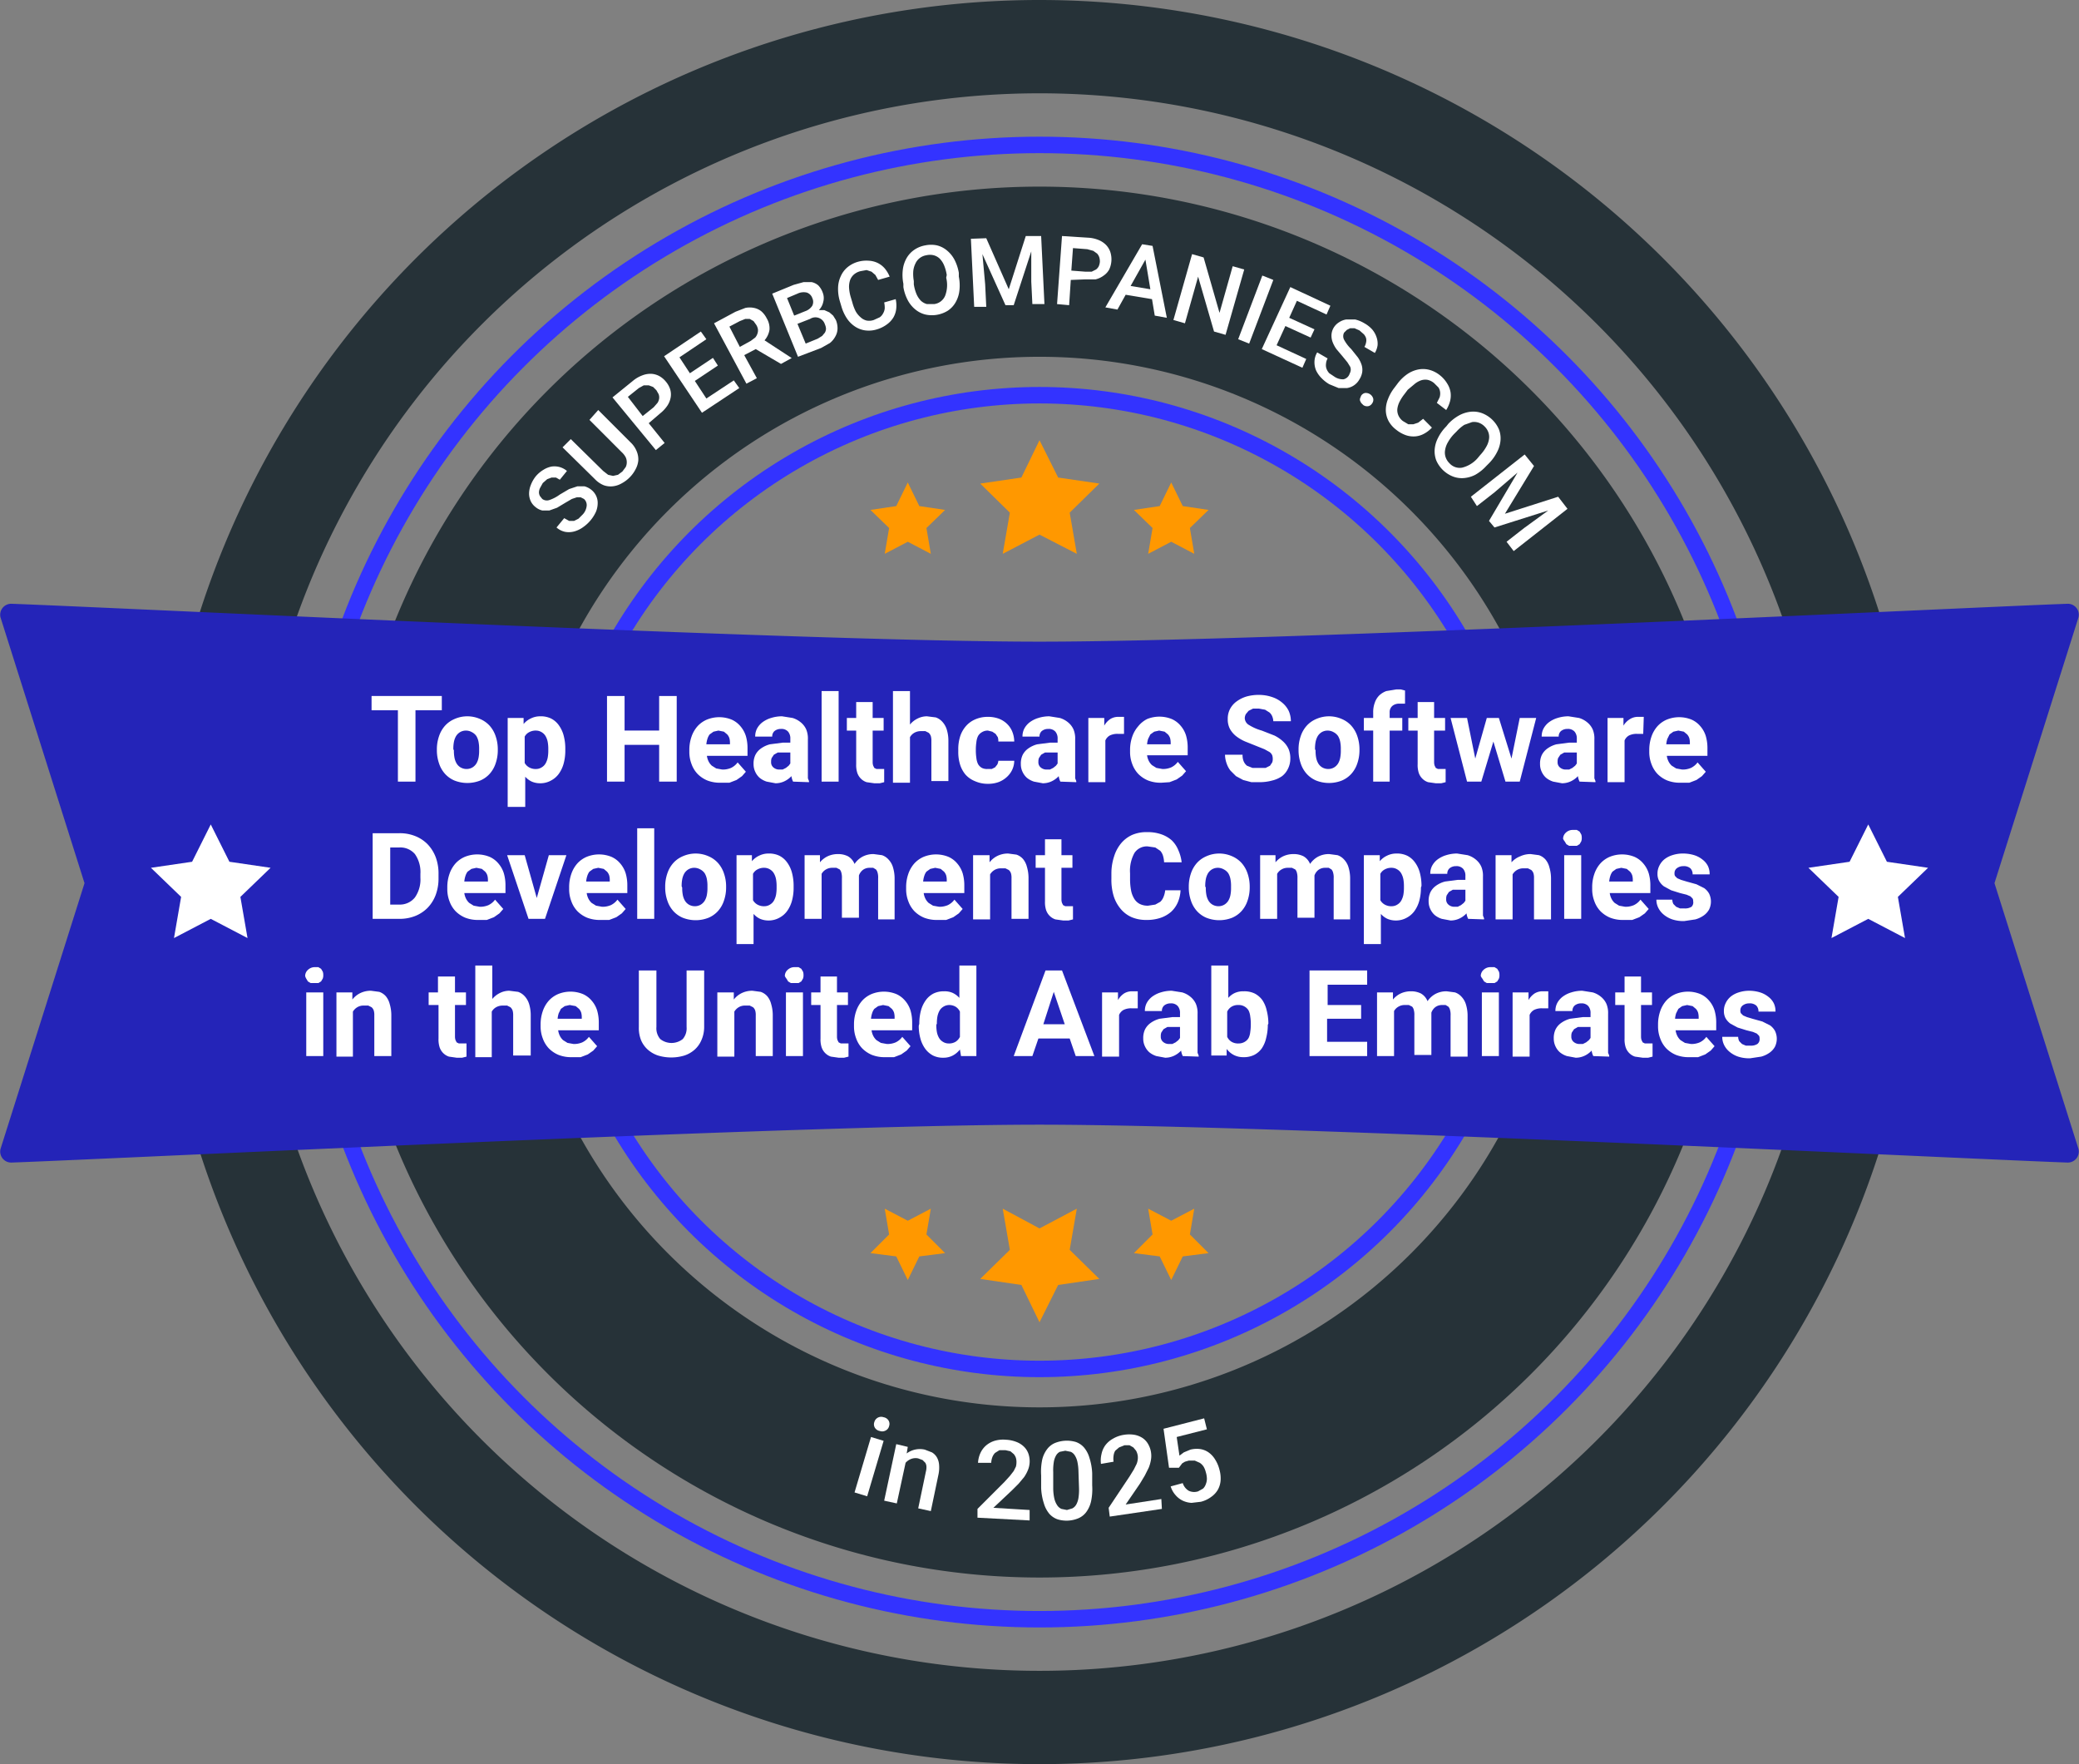 <svg xmlns="http://www.w3.org/2000/svg" viewBox="0 0 378.8 321.4"><rect x="0" y="0" width="378.8" height="321.4" fill="#808080" stroke="none"/><defs><style>.cls-1{fill:#263238;}.cls-2{fill:none;stroke:#33f;stroke-miterlimit:10;stroke-width:3px;}.cls-3{fill:#2424b8;}.cls-4{fill:#fff;}.cls-5{fill:#ff9800;}</style></defs><title>top-healthcare-software-development-companies-in-uae-2025</title><g id="Layer_2" data-name="Layer 2"><g id="Layer_2-2" data-name="Layer 2"><path class="cls-1" d="M189.4,0A160.7,160.7,0,1,0,350.1,160.7,160.7,160.7,0,0,0,189.4,0Zm0,304.4A143.7,143.7,0,1,1,333.1,160.7,143.7,143.7,0,0,1,189.4,304.4Z"/><circle class="cls-2" cx="189.4" cy="160.7" r="134.3"/><path class="cls-1" d="M189.4,34A126.7,126.7,0,1,0,316.1,160.7,126.7,126.7,0,0,0,189.4,34Zm0,222.4a95.7,95.7,0,1,1,95.7-95.7A95.7,95.7,0,0,1,189.4,256.4Z"/><circle class="cls-2" cx="189.4" cy="160.7" r="88.7"/><path class="cls-3" d="M378.7,112.5a2,2,0,0,0-2-2.5c-19.7.7-143.7,6.9-187.3,6.9S21.8,110.7,2.1,110a2,2,0,0,0-2,2.5l15.3,48.4L.1,209.3a2,2,0,0,0,2,2.5c19.7-.7,143.7-6.9,187.3-6.9s167.6,6.2,187.3,6.9a2,2,0,0,0,2-2.5l-15.3-48.4Z"/><polygon class="cls-4" points="38.4 150.2 41.8 157 49.3 158.1 43.8 163.4 45.1 170.9 38.4 167.4 31.7 170.9 33 163.4 27.5 158.1 35 157 38.4 150.2"/><polygon class="cls-4" points="340.4 150.2 343.8 157 351.3 158.1 345.8 163.4 347.1 170.9 340.4 167.4 333.7 170.9 335 163.4 329.5 158.1 337 157 340.4 150.2"/><polygon class="cls-5" points="189.4 80.2 192.8 87 200.3 88.1 194.9 93.4 196.2 100.9 189.4 97.4 182.7 100.9 184 93.4 178.6 88.1 186.1 87 189.4 80.2"/><polygon class="cls-5" points="165.4 87.9 167.5 92.2 172.2 92.9 168.8 96.2 169.6 100.9 165.4 98.7 161.2 100.9 162 96.2 158.6 92.9 163.3 92.2 165.4 87.9"/><polygon class="cls-5" points="213.4 87.9 215.5 92.2 220.2 92.9 216.8 96.2 217.6 100.9 213.4 98.7 209.2 100.9 210 96.2 206.6 92.9 211.3 92.2 213.4 87.9"/><polygon class="cls-5" points="189.4 240.9 192.8 234.1 200.3 233 194.9 227.7 196.2 220.2 189.4 223.8 182.7 220.2 184 227.7 178.6 233 186.1 234.1 189.4 240.9"/><polygon class="cls-5" points="165.4 233.2 167.5 228.9 172.2 228.3 168.8 224.9 169.6 220.2 165.4 222.4 161.2 220.2 162 224.9 158.6 228.3 163.3 228.9 165.4 233.2"/><polygon class="cls-5" points="213.4 233.2 215.5 228.9 220.2 228.3 216.8 224.9 217.6 220.2 213.4 222.4 209.2 220.2 210 224.9 206.6 228.3 211.3 228.9 213.4 233.2"/></g><g id="Layer_3" data-name="Layer 3"><path class="cls-4" d="M106.4,90.9l-.6-.3h-.7l-.9.3-1.2.7-1.5.9-1.4.5H98.8a2.9,2.9,0,0,1-1.2-.6,3,3,0,0,1-.9-1.1,3.3,3.3,0,0,1-.3-1.4,4.3,4.3,0,0,1,.3-1.5,5.9,5.9,0,0,1,.9-1.6A5.5,5.5,0,0,1,99,85.6a4.3,4.3,0,0,1,1.5-.6,3.6,3.6,0,0,1,1.5.1,3.6,3.6,0,0,1,1.3.7L102,87.4l-.7-.4h-.8l-.8.3-.8.7-.5.9a2,2,0,0,0-.2.8,1.4,1.4,0,0,0,.2.7l.4.5a1.4,1.4,0,0,0,1.3.2,7,7,0,0,0,1.9-1l1.7-1,1.5-.5h1.3a3.4,3.4,0,0,1,1.2.6,3.1,3.1,0,0,1,.9,1.1,3,3,0,0,1,.3,1.4,4.2,4.2,0,0,1-.3,1.5,6.9,6.9,0,0,1-2.3,2.8,5,5,0,0,1-1.6.8,3.8,3.8,0,0,1-1.7.1,3.4,3.4,0,0,1-1.6-.8l1.4-1.7.9.5h.9l.8-.4.8-.8a2.7,2.7,0,0,0,.7-1.6A1.5,1.5,0,0,0,106.4,90.9Z"/><path class="cls-4" d="M109,74.7l5.9,5.9a4.5,4.5,0,0,1,1.1,1.6,3.8,3.8,0,0,1,.3,1.7,4.2,4.2,0,0,1-.5,1.6,5.9,5.9,0,0,1-1.1,1.5,6.1,6.1,0,0,1-1.5,1.1,4.1,4.1,0,0,1-1.6.5,3.7,3.7,0,0,1-1.6-.2,4.6,4.6,0,0,1-1.6-1.1l-5.9-5.8,1.5-1.5,5.9,5.8.9.7.9.2.9-.2.8-.6.6-.8a1.9,1.9,0,0,0,.2-.9,2.1,2.1,0,0,0-.2-.9,3.4,3.4,0,0,0-.7-.9l-5.9-5.9Z"/><path class="cls-4" d="M118.2,77.1l2.9,3.6L119.5,82l-7.9-9.6,3.7-3a5.8,5.8,0,0,1,1.7-1,4.1,4.1,0,0,1,1.6-.3,3.5,3.5,0,0,1,1.5.4,4.1,4.1,0,0,1,1.2,1,4.1,4.1,0,0,1,.8,1.4,3.2,3.2,0,0,1,.1,1.5,4,4,0,0,1-.6,1.5,6.4,6.4,0,0,1-1.3,1.4Zm-1.1-1.3,2-1.6.7-.8a2,2,0,0,0,.3-.8,1.7,1.7,0,0,0-.1-.8l-.4-.7-.6-.6-.8-.3h-.9l-.9.5-2,1.6Z"/><path class="cls-4" d="M130.8,66.6l-4.2,2.8,2.1,3.2,5-3.3,1,1.4-6.8,4.5L121,64.9l6.7-4.5,1,1.4-4.9,3.3,1.9,2.9,4.2-2.8Z"/><path class="cls-4" d="M137.7,63.6l-2.1,1.1,2.3,4.2-1.9,1-5.9-11,3.9-2.1,1.8-.7a3.9,3.9,0,0,1,1.6,0,3.1,3.1,0,0,1,1.3.6,4.1,4.1,0,0,1,1,1.3,3.5,3.5,0,0,1,.5,2.1,3.8,3.8,0,0,1-.9,1.9l4.9,3.2h.1l-2,1.1Zm-2.9-.4,2-1.1.8-.6a2,2,0,0,0,.4-.7,1.8,1.8,0,0,0,.1-.8,2.3,2.3,0,0,0-.3-.8l-.5-.7-.7-.4h-.8l-1,.4-1.9,1Z"/><path class="cls-4" d="M145.4,65l-4.7-11.5,3.9-1.6,1.8-.5h1.5a2.7,2.7,0,0,1,1.2.6,3.6,3.6,0,0,1,.8,1.3A2.7,2.7,0,0,1,150,55a3,3,0,0,1-.8,1.5h1l.9.4.7.6.5.8a3.9,3.9,0,0,1,.3,1.6,3,3,0,0,1-.4,1.4,3.8,3.8,0,0,1-1,1.2l-1.6.9Zm-.7-7.5,2-.8a2.5,2.5,0,0,0,1.3-1,1.6,1.6,0,0,0,0-1.4,1.6,1.6,0,0,0-1-1,2.6,2.6,0,0,0-1.7.2l-1.9.8Zm.6,1.5,1.5,3.6,2.2-.9.8-.5.5-.6a1.6,1.6,0,0,0,.2-.7,2.2,2.2,0,0,0-.2-.8,1.8,1.8,0,0,0-2.7-1Z"/><path class="cls-4" d="M163.2,54.5a5.4,5.4,0,0,1,.1,1.7,4,4,0,0,1-.5,1.6,4.3,4.3,0,0,1-1.2,1.3,5.9,5.9,0,0,1-1.8.9,5,5,0,0,1-2.1.2,4.4,4.4,0,0,1-1.9-.7,5.3,5.3,0,0,1-1.5-1.5,7.9,7.9,0,0,1-1-2.2l-.3-1a7.8,7.8,0,0,1-.3-2.4,5.3,5.3,0,0,1,.5-2.1,4.5,4.5,0,0,1,1.2-1.6,5.2,5.2,0,0,1,1.9-1,5.6,5.6,0,0,1,2-.2,4.2,4.2,0,0,1,1.6.4,4.1,4.1,0,0,1,1.3,1,5.8,5.8,0,0,1,.9,1.5L160,51l-.5-.9-.7-.6-.9-.3-1.1.2a2.8,2.8,0,0,0-1.2.6,2.5,2.5,0,0,0-.7,1,3.8,3.8,0,0,0-.2,1.4,7.5,7.5,0,0,0,.3,1.7l.3,1a8.2,8.2,0,0,0,.6,1.6,4,4,0,0,0,.9,1.1,2.4,2.4,0,0,0,1.1.6,2.6,2.6,0,0,0,1.3-.1l1.1-.5a2,2,0,0,0,.6-.7,2.2,2.2,0,0,0,.3-.9,4.6,4.6,0,0,0-.1-1.1Z"/><path class="cls-4" d="M174.7,50.4a8.1,8.1,0,0,1,.1,2.6,5.5,5.5,0,0,1-.7,2.1,4.5,4.5,0,0,1-1.4,1.5,5.5,5.5,0,0,1-4.1.7,4.6,4.6,0,0,1-1.8-.9,5.5,5.5,0,0,1-1.4-1.7,7.9,7.9,0,0,1-.8-2.4v-.6a8,8,0,0,1-.1-2.6,5.6,5.6,0,0,1,.7-2.1,4.6,4.6,0,0,1,1.4-1.5,5.1,5.1,0,0,1,2-.8,5.2,5.2,0,0,1,2.1,0,4.5,4.5,0,0,1,1.8.9,5.5,5.5,0,0,1,1.4,1.7,8.1,8.1,0,0,1,.8,2.4Zm-2.2-.3a7.6,7.6,0,0,0-.5-1.8,3.9,3.9,0,0,0-.8-1.2,2.5,2.5,0,0,0-1.1-.6,2.8,2.8,0,0,0-1.3,0,2.7,2.7,0,0,0-1.2.5,2.6,2.6,0,0,0-.8,1,4,4,0,0,0-.4,1.4,7.3,7.3,0,0,0,.1,1.8v.6a7.4,7.4,0,0,0,.5,1.8,4,4,0,0,0,.8,1.2,2.6,2.6,0,0,0,1.1.6h1.3a2.5,2.5,0,0,0,2-1.5,5.5,5.5,0,0,0,.2-3.3Z"/><path class="cls-4" d="M179.7,43.4l4.1,9.3,3.1-9.7h2.8l.6,12.4h-2.2l-.2-4.1V45.8l-3.2,9.8h-1.5L179,46.3l.5,5.5.2,4.1h-2.2l-.6-12.4Z"/><path class="cls-4" d="M195.1,51l-.3,4.6-2.2-.2.9-12.4,4.7.3a5.8,5.8,0,0,1,1.9.4,4.1,4.1,0,0,1,1.4.9,3.5,3.5,0,0,1,.8,1.3,4.4,4.4,0,0,1-.2,3.2,3.2,3.2,0,0,1-1,1.1,4,4,0,0,1-1.5.7h-1.9Zm.1-1.7,2.6.2h1.1l.8-.4a1.7,1.7,0,0,0,.5-.6,2.6,2.6,0,0,0,.2-.8,2.6,2.6,0,0,0-.1-.8,1.9,1.9,0,0,0-.4-.7l-.7-.5-1.1-.3-2.6-.2Z"/><path class="cls-4" d="M209.9,54.5l-4.8-.8-1.5,2.7-2.2-.4,6.7-11.5,1.9.3,2.6,13.1-2.2-.4ZM206,52.1l3.6.6-.9-5.4Z"/><path class="cls-4" d="M223.3,61l-2.1-.6-2.9-10-2.4,8.5-2.1-.6,3.4-12,2.1.6,2.9,10.1,2.4-8.5,2.1.6Z"/><path class="cls-4" d="M227.6,62.6l-2-.8L230,50.2l2,.8Z"/><path class="cls-4" d="M238.8,61.5l-4.6-2.1-1.6,3.5,5.4,2.5-.7,1.6-7.4-3.4,5.2-11.3,7.3,3.4-.7,1.6-5.4-2.5-1.4,3.1,4.6,2.1Z"/><path class="cls-4" d="M245.9,68.1a1.9,1.9,0,0,0,.2-.6,1.3,1.3,0,0,0-.1-.7l-.5-.8-.9-1.1-1.1-1.3a5.7,5.7,0,0,1-.7-1.3,3.4,3.4,0,0,1-.2-1.3,2.9,2.9,0,0,1,.4-1.3,3,3,0,0,1,1-1,3.3,3.3,0,0,1,1.3-.5h1.6a5.9,5.9,0,0,1,1.7.7A5.5,5.5,0,0,1,250,60a4.2,4.2,0,0,1,.8,1.4,3.6,3.6,0,0,1,.2,1.5,3.6,3.6,0,0,1-.5,1.4l-1.9-1.1a2.4,2.4,0,0,0,.3-.8,1.7,1.7,0,0,0,0-.8,2,2,0,0,0-.4-.7l-.8-.7-.9-.4H246l-.6.3-.5.5a1.4,1.4,0,0,0,0,1.3,7,7,0,0,0,1.3,1.7l1.2,1.5a5.3,5.3,0,0,1,.7,1.4,3.1,3.1,0,0,1,.1,1.3,3.4,3.4,0,0,1-.5,1.3,3.1,3.1,0,0,1-1,1.1,3,3,0,0,1-1.3.5h-1.5l-1.7-.7a6.5,6.5,0,0,1-1.4-1.1,5,5,0,0,1-1-1.4,3.8,3.8,0,0,1-.3-1.6,3.4,3.4,0,0,1,.5-1.7l1.9,1.1a2.3,2.3,0,0,0-.3,1,1.9,1.9,0,0,0,.1.9,2.4,2.4,0,0,0,.5.8l.9.6a2.7,2.7,0,0,0,1.7.5A1.5,1.5,0,0,0,245.9,68.1Z"/><path class="cls-4" d="M248,72.1a1.1,1.1,0,0,1,.7-.5,1.4,1.4,0,0,1,1.5,1,1.1,1.1,0,0,1-.2.9,1.1,1.1,0,0,1-.7.5,1.2,1.2,0,0,1-.9-.2l-.4-.4-.2-.4a1,1,0,0,1,0-.4Z"/><path class="cls-4" d="M260.9,77.9a5.4,5.4,0,0,1-1.4,1.1,4,4,0,0,1-1.6.5,4.3,4.3,0,0,1-1.7-.2,5.9,5.9,0,0,1-1.8-1,5,5,0,0,1-1.4-1.6,4.4,4.4,0,0,1-.5-1.9,5.3,5.3,0,0,1,.4-2.1,7.9,7.9,0,0,1,1.2-2.1l.6-.8a7.7,7.7,0,0,1,1.8-1.7,5.4,5.4,0,0,1,2-.8,4.5,4.5,0,0,1,2,.1,5.2,5.2,0,0,1,1.9,1,5.6,5.6,0,0,1,1.3,1.5,4.2,4.2,0,0,1,.6,1.6,4.1,4.1,0,0,1-.1,1.6,5.8,5.8,0,0,1-.7,1.6l-1.7-1.3.5-1a2.3,2.3,0,0,0,.1-.9,2,2,0,0,0-.3-.9l-.8-.8a2.8,2.8,0,0,0-1.2-.6,2.5,2.5,0,0,0-1.2.1,3.8,3.8,0,0,0-1.2.7L256.5,71l-.6.8a8.1,8.1,0,0,0-.9,1.4,4,4,0,0,0-.4,1.3,2.4,2.4,0,0,0,.2,1.2,2.6,2.6,0,0,0,.8,1l1,.6h.9l.9-.3.9-.7Z"/><path class="cls-4" d="M270.8,84.9a8.1,8.1,0,0,1-2,1.6,5.5,5.5,0,0,1-2.1.6,4.5,4.5,0,0,1-2-.3,5.5,5.5,0,0,1-3-2.9,4.7,4.7,0,0,1-.3-2,5.5,5.5,0,0,1,.6-2.1,7.9,7.9,0,0,1,1.5-2.1l.4-.5a8,8,0,0,1,2.1-1.6,5.6,5.6,0,0,1,2.1-.6,4.6,4.6,0,0,1,2,.3,5.5,5.5,0,0,1,3,2.9,4.5,4.5,0,0,1,.3,2,5.5,5.5,0,0,1-.6,2.1,8.1,8.1,0,0,1-1.5,2.1Zm-1.1-2a7.6,7.6,0,0,0,1.1-1.5,3.9,3.9,0,0,0,.5-1.4,2.5,2.5,0,0,0-.1-1.2,2.8,2.8,0,0,0-.7-1.1,2.8,2.8,0,0,0-1.1-.7,2.6,2.6,0,0,0-1.2-.1l-1.4.5a7.3,7.3,0,0,0-1.4,1.2l-.5.5a7.4,7.4,0,0,0-1.1,1.5,4,4,0,0,0-.5,1.4,2.6,2.6,0,0,0,.1,1.3,2.8,2.8,0,0,0,.7,1.1,2.5,2.5,0,0,0,2.3.8,5.5,5.5,0,0,0,2.8-1.7Z"/><path class="cls-4" d="M279.5,84.9l-5.3,8.7,9.7-3.1,1.7,2.2-9.8,7.7-1.3-1.7,3.2-2.5,4.4-3.2-9.8,3.1-1-1.2,5.2-8.8-4.2,3.6-3.2,2.5L268,90.5l9.8-7.7Z"/><path class="cls-4" d="M158,272.6l-2.3-.7,3-10.1,2.3.7Zm1.3-13.5a1.3,1.3,0,0,1,.6-.8,1.3,1.3,0,0,1,1.1-.1,1.3,1.3,0,0,1,.9.6,1.2,1.2,0,0,1,.1,1,1.2,1.2,0,0,1-.6.8,1.3,1.3,0,0,1-1.1.1,1.3,1.3,0,0,1-.9-.6A1.2,1.2,0,0,1,159.3,259.1Z"/><path class="cls-4" d="M165.4,263.6l-.2,1.2a3.9,3.9,0,0,1,1.5-.7,4,4,0,0,1,1.8,0l1.3.5a2.6,2.6,0,0,1,.9.9,3.2,3.2,0,0,1,.4,1.3,6.1,6.1,0,0,1-.1,1.8l-1.4,6.7-2.3-.5,1.4-6.7a3,3,0,0,0,.1-.9,1.5,1.5,0,0,0-.2-.7l-.5-.5-.8-.3a2.3,2.3,0,0,0-1.3.1,2.6,2.6,0,0,0-1,.7l-1.6,7.4-2.3-.5,2.2-10.3Z"/><path class="cls-4" d="M187.6,277l-9.5-.5v-1.6L183,270l1-1.1.7-.9.4-.8a2.9,2.9,0,0,0,.1-.7,2.7,2.7,0,0,0-.1-.9,2.1,2.1,0,0,0-.4-.7l-.6-.5-.9-.2h-1.1l-.8.5a2.3,2.3,0,0,0-.5.8,3.6,3.6,0,0,0-.2,1h-2.4a4.9,4.9,0,0,1,.4-1.7,4.1,4.1,0,0,1,1-1.4,4.4,4.4,0,0,1,1.6-.9,5.5,5.5,0,0,1,2.1-.2,6,6,0,0,1,1.9.4,4,4,0,0,1,1.4.9,3.3,3.3,0,0,1,.8,1.3,4.3,4.3,0,0,1,.2,1.6,4.2,4.2,0,0,1-.3,1.3,6.7,6.7,0,0,1-.7,1.3l-1,1.2-1.2,1.2-3.4,3.2,6.6.4Z"/><path class="cls-4" d="M199,270.6a10.8,10.8,0,0,1-.2,2.9,5.2,5.2,0,0,1-.9,2,3.5,3.5,0,0,1-1.4,1.1,5.6,5.6,0,0,1-3.8.2,3.6,3.6,0,0,1-1.5-1,5.2,5.2,0,0,1-1-1.9,10.5,10.5,0,0,1-.5-2.8v-2.3a10.7,10.7,0,0,1,.2-2.9,5.1,5.1,0,0,1,.9-1.9,3.5,3.5,0,0,1,1.4-1.1,5.8,5.8,0,0,1,3.8-.2,3.5,3.5,0,0,1,1.5,1,5.1,5.1,0,0,1,1,1.9,10.6,10.6,0,0,1,.5,2.8Zm-2.5-2.5a9.2,9.2,0,0,0-.2-1.8,3.5,3.5,0,0,0-.5-1.2,1.7,1.7,0,0,0-.7-.6l-1-.2-1,.2a1.7,1.7,0,0,0-.7.7,3.5,3.5,0,0,0-.4,1.2,9.2,9.2,0,0,0-.1,1.8v3a9.1,9.1,0,0,0,.2,1.8,3.8,3.8,0,0,0,.5,1.2,1.8,1.8,0,0,0,.8.7l1,.2,1-.3a1.8,1.8,0,0,0,.7-.7,3.7,3.7,0,0,0,.4-1.2,9.7,9.7,0,0,0,.1-1.8Z"/><path class="cls-4" d="M211.7,274.9l-9.5,1.4-.2-1.6,3.8-5.7.8-1.3.5-1a3.4,3.4,0,0,0,.2-.8,2.9,2.9,0,0,0,0-.7,2.8,2.8,0,0,0-.3-.9l-.5-.6-.7-.4h-.9l-1,.4-.7.6a2.3,2.3,0,0,0-.3.9,3.5,3.5,0,0,0,0,1.1l-2.3.4a4.9,4.9,0,0,1,.1-1.8,4.1,4.1,0,0,1,.7-1.6,4.4,4.4,0,0,1,1.4-1.2,5.5,5.5,0,0,1,2-.7,5.9,5.9,0,0,1,1.9,0,4,4,0,0,1,1.5.6,3.3,3.3,0,0,1,1,1.1,4.3,4.3,0,0,1,.5,2.9,6.8,6.8,0,0,1-.4,1.4l-.7,1.4-.9,1.5-2.6,3.8,6.5-1Z"/><path class="cls-4" d="M213,267.4l-1-7.1,7.4-1.9.5,2-5.5,1.4.5,3.4.8-.6,1.2-.5a4.7,4.7,0,0,1,1.8-.1,3.6,3.6,0,0,1,1.5.6,4.3,4.3,0,0,1,1.2,1.3,6.3,6.3,0,0,1,.8,1.9,5.8,5.8,0,0,1,.2,1.9,4.1,4.1,0,0,1-.5,1.7,4.1,4.1,0,0,1-1.2,1.3,5.3,5.3,0,0,1-1.9.9l-1.7.2a4.4,4.4,0,0,1-1.6-.4,4,4,0,0,1-1.3-1,4.2,4.2,0,0,1-.9-1.6l2.2-.6a2.5,2.5,0,0,0,1.1,1.4,2.3,2.3,0,0,0,1.7.1l.9-.5a2,2,0,0,0,.5-.8,2.7,2.7,0,0,0,.2-1,4.4,4.4,0,0,0-.2-1.2,3.8,3.8,0,0,0-.4-1,2.5,2.5,0,0,0-.7-.7l-.9-.4h-1.1l-.7.2-.5.3-.3.4-.3.4Z"/></g><g id="Layer_4" data-name="Layer 4"><path class="cls-4" d="M80.5,129.4H75.7v13H72.5v-13H67.7v-2.6H80.5Z"/><path class="cls-4" d="M79.6,136.5a7.3,7.3,0,0,1,.4-2.4,5.4,5.4,0,0,1,1.1-1.9,4.9,4.9,0,0,1,1.7-1.2,5.7,5.7,0,0,1,2.3-.5,5.8,5.8,0,0,1,2.4.5,5,5,0,0,1,1.7,1.2,5.4,5.4,0,0,1,1.1,1.9,7.3,7.3,0,0,1,.4,2.4v.2a7.3,7.3,0,0,1-.4,2.4,5.3,5.3,0,0,1-1.1,1.9,4.9,4.9,0,0,1-1.7,1.2,6.4,6.4,0,0,1-4.7,0,4.9,4.9,0,0,1-1.7-1.2,5.3,5.3,0,0,1-1.1-1.9,7.3,7.3,0,0,1-.4-2.4Zm3.1.2a6.6,6.6,0,0,0,.1,1.3,3.3,3.3,0,0,0,.4,1.1,2.1,2.1,0,0,0,.7.7,2.2,2.2,0,0,0,1.1.3,2.1,2.1,0,0,0,1.1-.3,2.2,2.2,0,0,0,.7-.7,3.2,3.2,0,0,0,.4-1.1,6.6,6.6,0,0,0,.1-1.3v-.2a6.4,6.4,0,0,0-.1-1.3,3.3,3.3,0,0,0-.4-1.1,2.2,2.2,0,0,0-.8-.7,2.2,2.2,0,0,0-1.1-.3,2.1,2.1,0,0,0-1.1.3,2.2,2.2,0,0,0-.7.7,3.4,3.4,0,0,0-.4,1.1,6.4,6.4,0,0,0-.1,1.3Z"/><path class="cls-4" d="M103,136.7a8.9,8.9,0,0,1-.3,2.4,5.8,5.8,0,0,1-.9,1.9,4.1,4.1,0,0,1-1.4,1.2,4,4,0,0,1-1.9.5,3.9,3.9,0,0,1-1.6-.3,3.6,3.6,0,0,1-1.2-.9v5.5H92.5V130.8h2.9v1.1a3.8,3.8,0,0,1,1.3-1,3.8,3.8,0,0,1,1.7-.4,4.3,4.3,0,0,1,2,.4,3.9,3.9,0,0,1,1.4,1.2,5.7,5.7,0,0,1,.9,1.9,9.2,9.2,0,0,1,.3,2.4Zm-3.1-.2a6.9,6.9,0,0,0-.1-1.3,3.4,3.4,0,0,0-.4-1.1,2,2,0,0,0-.7-.7,2,2,0,0,0-1-.3,2.5,2.5,0,0,0-1.3.3,1.9,1.9,0,0,0-.8.8V139a2.1,2.1,0,0,0,.8.8,2.4,2.4,0,0,0,1.3.3,1.9,1.9,0,0,0,1-.3,2,2,0,0,0,.7-.7,3.5,3.5,0,0,0,.4-1.1,7.1,7.1,0,0,0,.1-1.3Z"/><path class="cls-4" d="M123.3,142.4h-3.2v-6.7h-6.3v6.7h-3.2V126.8h3.2v6.3h6.3v-6.3h3.2Z"/><path class="cls-4" d="M131.3,142.6a6.3,6.3,0,0,1-2.4-.4,5.4,5.4,0,0,1-1.8-1.2,5.1,5.1,0,0,1-1.1-1.8,6.1,6.1,0,0,1-.4-2.2v-.4a7.3,7.3,0,0,1,.4-2.4,5.6,5.6,0,0,1,1.1-1.9,4.9,4.9,0,0,1,1.7-1.2,6,6,0,0,1,4.5,0,4.4,4.4,0,0,1,1.6,1.2,5,5,0,0,1,1,1.8,7.9,7.9,0,0,1,.3,2.3v1.3h-7.4a3.2,3.2,0,0,0,.3,1,2.7,2.7,0,0,0,.6.8l.8.5,1.1.2a3.8,3.8,0,0,0,1.6-.3,3.2,3.2,0,0,0,1.2-1l1.5,1.7-.7.8-1,.7-1.3.5Zm-.4-9.5-.9.2-.7.5a2.6,2.6,0,0,0-.4.8,4.4,4.4,0,0,0-.2,1H133v-.2a3.1,3.1,0,0,0-.1-.9,1.9,1.9,0,0,0-.4-.7l-.6-.5Z"/><path class="cls-4" d="M144.5,142.4a3.4,3.4,0,0,1-.3-1,4.1,4.1,0,0,1-1.2.9,3.8,3.8,0,0,1-1.7.4l-1.6-.3a3.9,3.9,0,0,1-1.3-.7,3.3,3.3,0,0,1-.8-1.1,3.3,3.3,0,0,1-.3-1.4,3.7,3.7,0,0,1,.3-1.6,3.2,3.2,0,0,1,1-1.2,4.9,4.9,0,0,1,1.7-.8l2.3-.3h1.4v-.7a1.9,1.9,0,0,0-.4-1.3,1.6,1.6,0,0,0-1.3-.5,1.8,1.8,0,0,0-1.2.4,1.3,1.3,0,0,0-.4,1h-3.1a3.1,3.1,0,0,1,.3-1.4,3.6,3.6,0,0,1,1-1.2,5,5,0,0,1,1.6-.8,6.6,6.6,0,0,1,2-.3l1.9.3a4.2,4.2,0,0,1,1.5.8,3.5,3.5,0,0,1,1,1.3,4.3,4.3,0,0,1,.3,1.8v4.9c0,.3,0,.6,0,.9v1.3l.2.5v.2Zm-2.6-2.2h.7l.6-.3.5-.4.3-.4v-2h-2.3l-.7.4-.4.6a1.8,1.8,0,0,0-.1.7,1.2,1.2,0,0,0,.4,1A1.6,1.6,0,0,0,142,140.2Z"/><path class="cls-4" d="M152.8,142.4h-3.1V125.9h3.1Z"/><path class="cls-4" d="M159,127.9v2.9h2v2.3h-2v5.8a2,2,0,0,0,.1.6l.2.4.4.2h1.4v2.4l-.8.2h-1l-1.4-.2a2.6,2.6,0,0,1-1-.6,2.7,2.7,0,0,1-.7-1.1,4.7,4.7,0,0,1-.2-1.6v-6.1h-1.7v-2.3h1.7v-2.9Z"/><path class="cls-4" d="M165.8,132a4.2,4.2,0,0,1,1.4-1.1,3.8,3.8,0,0,1,1.7-.4l1.6.2a2.9,2.9,0,0,1,1.2.8,3.7,3.7,0,0,1,.8,1.4,6.9,6.9,0,0,1,.3,2.1v7.3h-3.1v-7.3a3,3,0,0,0-.1-.9,1.5,1.5,0,0,0-.4-.6l-.6-.3h-.8a2.4,2.4,0,0,0-1.2.3,2.1,2.1,0,0,0-.8.8v8.3h-3.1V125.9h3.1Z"/><path class="cls-4" d="M179.9,140.1h.8l.6-.3.4-.5a1.8,1.8,0,0,0,.2-.7h2.9a4,4,0,0,1-.4,1.7,4.2,4.2,0,0,1-1,1.3,4.6,4.6,0,0,1-1.5.9,5.6,5.6,0,0,1-1.9.3,5.7,5.7,0,0,1-2.4-.5,4.6,4.6,0,0,1-1.7-1.2,5.3,5.3,0,0,1-1-1.9,7.7,7.7,0,0,1-.3-2.3v-.3a7.7,7.7,0,0,1,.3-2.3,5.3,5.3,0,0,1,1-1.9,4.6,4.6,0,0,1,1.7-1.3,5.6,5.6,0,0,1,2.3-.5,5.8,5.8,0,0,1,2,.3,4.4,4.4,0,0,1,1.5.9,4.1,4.1,0,0,1,1,1.4,5,5,0,0,1,.4,1.9h-2.9a2.5,2.5,0,0,0-.1-.8l-.4-.6-.6-.4-.8-.2a2,2,0,0,0-1.1.3,1.9,1.9,0,0,0-.7.7,3.3,3.3,0,0,0-.3,1.1,9.1,9.1,0,0,0-.1,1.3v.3a9.1,9.1,0,0,0,.1,1.3,3.3,3.3,0,0,0,.3,1.1,1.9,1.9,0,0,0,.7.7A2.1,2.1,0,0,0,179.9,140.1Z"/><path class="cls-4" d="M193.2,142.4a3.4,3.4,0,0,1-.3-1,4.1,4.1,0,0,1-1.2.9,3.8,3.8,0,0,1-1.7.4l-1.6-.3a3.9,3.9,0,0,1-1.3-.7,3.3,3.3,0,0,1-.8-1.1,3.2,3.2,0,0,1-.3-1.4,3.7,3.7,0,0,1,.3-1.6,3.2,3.2,0,0,1,1-1.2,4.9,4.9,0,0,1,1.7-.8l2.3-.3h1.4v-.7a1.9,1.9,0,0,0-.4-1.3,1.6,1.6,0,0,0-1.3-.5,1.8,1.8,0,0,0-1.2.4,1.3,1.3,0,0,0-.4,1h-3.1a3.1,3.1,0,0,1,.3-1.4,3.6,3.6,0,0,1,1-1.2,5,5,0,0,1,1.6-.8,6.6,6.6,0,0,1,2-.3l1.9.3a4.2,4.2,0,0,1,1.5.8,3.5,3.5,0,0,1,1,1.3,4.3,4.3,0,0,1,.3,1.8v4.9c0,.3,0,.6,0,.9v1.3l.2.5v.2Zm-2.6-2.2h.7l.6-.3.5-.4.3-.4v-2h-2.3l-.7.4-.4.6a1.8,1.8,0,0,0-.1.7,1.2,1.2,0,0,0,.4,1A1.6,1.6,0,0,0,190.7,140.2Z"/><path class="cls-4" d="M204.8,133.7h-1.1a3.1,3.1,0,0,0-1.5.3,1.9,1.9,0,0,0-.8.9v7.6h-3.1V130.8h2.9v1.4a3.5,3.5,0,0,1,1.1-1.2,2.7,2.7,0,0,1,1.5-.4h1Z"/><path class="cls-4" d="M211.6,142.6a6.3,6.3,0,0,1-2.4-.4,5.4,5.4,0,0,1-1.8-1.2,5.2,5.2,0,0,1-1.1-1.8,6.1,6.1,0,0,1-.4-2.2v-.4a7.4,7.4,0,0,1,.4-2.4,5.6,5.6,0,0,1,1.1-1.9A4.9,4.9,0,0,1,209,131a6,6,0,0,1,4.5,0,4.4,4.4,0,0,1,1.6,1.2,4.9,4.9,0,0,1,1,1.8,7.8,7.8,0,0,1,.3,2.3v1.3h-7.4a3.2,3.2,0,0,0,.3,1,2.7,2.7,0,0,0,.6.8l.8.5,1.1.2a3.8,3.8,0,0,0,1.6-.3,3.2,3.2,0,0,0,1.2-1l1.5,1.7-.7.8-1,.7-1.3.5Zm-.4-9.5-.9.2-.7.5-.4.8a4.3,4.3,0,0,0-.2,1h4.3v-.2a3.2,3.2,0,0,0-.1-.9,1.9,1.9,0,0,0-.4-.7l-.6-.5Z"/><path class="cls-4" d="M231.9,138.3a2.2,2.2,0,0,0-.1-.7,1.4,1.4,0,0,0-.5-.6l-.9-.5-1.5-.6-2-.8a7.4,7.4,0,0,1-1.7-1,4.5,4.5,0,0,1-1.1-1.3,3.7,3.7,0,0,1-.4-1.8,3.8,3.8,0,0,1,.4-1.8,4,4,0,0,1,1.2-1.4,5.9,5.9,0,0,1,1.8-.9,8.1,8.1,0,0,1,2.3-.3,7.4,7.4,0,0,1,2.4.4,5.4,5.4,0,0,1,1.8,1,4.5,4.5,0,0,1,1.2,1.5,4.6,4.6,0,0,1,.4,1.9h-3.2a2.6,2.6,0,0,0-.2-.9,1.9,1.9,0,0,0-.5-.7l-.8-.5-1.1-.2h-1.1l-.8.4-.5.6a1.7,1.7,0,0,0-.2.7,1.5,1.5,0,0,0,.8,1.3,8.9,8.9,0,0,0,2.3,1l2.3.9a6.7,6.7,0,0,1,1.6,1.1,4.2,4.2,0,0,1,1,1.4,4.3,4.3,0,0,1,.3,1.7,4.1,4.1,0,0,1-.4,1.8,3.8,3.8,0,0,1-1.1,1.4,5.4,5.4,0,0,1-1.8.8,8.6,8.6,0,0,1-2.3.3h-1.5l-1.5-.4-1.3-.7-1-1a4.4,4.4,0,0,1-.7-1.3,4.9,4.9,0,0,1-.3-1.6h3.2a2.9,2.9,0,0,0,.2,1.2,2.1,2.1,0,0,0,.6.8l1,.4h2.4l.8-.4.4-.6A1.7,1.7,0,0,0,231.9,138.3Z"/><path class="cls-4" d="M236.6,136.5a7.3,7.3,0,0,1,.4-2.4,5.4,5.4,0,0,1,1.1-1.9,4.9,4.9,0,0,1,1.7-1.2,5.8,5.8,0,0,1,2.3-.5,5.8,5.8,0,0,1,2.4.5,4.9,4.9,0,0,1,1.7,1.2,5.4,5.4,0,0,1,1.1,1.9,7.3,7.3,0,0,1,.4,2.4v.2a7.3,7.3,0,0,1-.4,2.4,5.3,5.3,0,0,1-1.1,1.9,4.9,4.9,0,0,1-1.7,1.2,6.4,6.4,0,0,1-4.7,0,4.9,4.9,0,0,1-1.7-1.2,5.3,5.3,0,0,1-1.1-1.9,7.3,7.3,0,0,1-.4-2.4Zm3.1.2a6.6,6.6,0,0,0,.1,1.3,3.3,3.3,0,0,0,.4,1.1,2.1,2.1,0,0,0,.7.7,2.2,2.2,0,0,0,1.1.3,2.1,2.1,0,0,0,1.1-.3,2.2,2.2,0,0,0,.7-.7,3.2,3.2,0,0,0,.4-1.1,6.6,6.6,0,0,0,.1-1.3v-.2a6.4,6.4,0,0,0-.1-1.3,3.3,3.3,0,0,0-.4-1.1,2.2,2.2,0,0,0-.8-.7,2.2,2.2,0,0,0-1.1-.3,2.1,2.1,0,0,0-1.1.3,2.2,2.2,0,0,0-.7.7,3.4,3.4,0,0,0-.4,1.1,6.4,6.4,0,0,0-.1,1.3Z"/><path class="cls-4" d="M250.2,142.4v-9.3h-1.7v-2.3h1.7v-1a4.8,4.8,0,0,1,.3-1.8,3.4,3.4,0,0,1,.8-1.3,3.7,3.7,0,0,1,1.3-.8l1.8-.3h.8l.8.2v2.4H255a1.9,1.9,0,0,0-1.3.4,1.5,1.5,0,0,0-.5,1.2v1h2.3v2.3h-2.3v9.3Z"/><path class="cls-4" d="M261.3,127.9v2.9h2v2.3h-2v5.8a2,2,0,0,0,.1.6l.2.4.4.2h1.4v2.4l-.8.2h-1l-1.4-.2a2.6,2.6,0,0,1-1-.6,2.7,2.7,0,0,1-.7-1.1,4.7,4.7,0,0,1-.2-1.6v-6.1h-1.7v-2.3h1.7v-2.9Z"/><path class="cls-4" d="M275.4,138.2l1.5-7.4h3l-3,11.6h-2.6l-2.2-7.3-2.2,7.3h-2.6l-3-11.6h3l1.5,7.4,2.1-7.4h2.2Z"/><path class="cls-4" d="M287.8,142.4a3.4,3.4,0,0,1-.3-1,4.1,4.1,0,0,1-1.2.9,3.8,3.8,0,0,1-1.7.4l-1.6-.3a3.9,3.9,0,0,1-1.3-.7,3.3,3.3,0,0,1-.8-1.1,3.2,3.2,0,0,1-.3-1.4,3.7,3.7,0,0,1,.3-1.6,3.2,3.2,0,0,1,1-1.2,4.9,4.9,0,0,1,1.7-.8l2.3-.3h1.4v-.7a1.9,1.9,0,0,0-.4-1.3,1.6,1.6,0,0,0-1.3-.5,1.8,1.8,0,0,0-1.2.4,1.3,1.3,0,0,0-.4,1h-3.1a3.1,3.1,0,0,1,.3-1.4,3.6,3.6,0,0,1,1-1.2,5,5,0,0,1,1.6-.8,6.6,6.6,0,0,1,2-.3l1.9.3a4.2,4.2,0,0,1,1.5.8,3.5,3.5,0,0,1,1,1.3,4.3,4.3,0,0,1,.3,1.8v4.9c0,.3,0,.6,0,.9v1.3l.2.5v.2Zm-2.6-2.2h.7l.6-.3.5-.4.3-.4v-2h-2.3l-.7.4-.4.6a1.8,1.8,0,0,0-.1.7,1.2,1.2,0,0,0,.4,1A1.6,1.6,0,0,0,285.3,140.2Z"/><path class="cls-4" d="M299.4,133.7h-1.1a3.1,3.1,0,0,0-1.5.3,1.9,1.9,0,0,0-.8.9v7.6h-3.1V130.8h2.9v1.4A3.5,3.5,0,0,1,297,131a2.7,2.7,0,0,1,1.5-.4h1Z"/><path class="cls-4" d="M306.2,142.6a6.3,6.3,0,0,1-2.4-.4,5.4,5.4,0,0,1-1.8-1.2,5.2,5.2,0,0,1-1.1-1.8,6.1,6.1,0,0,1-.4-2.2v-.4a7.4,7.4,0,0,1,.4-2.4,5.6,5.6,0,0,1,1.1-1.9,4.9,4.9,0,0,1,1.7-1.2,6,6,0,0,1,4.5,0,4.4,4.4,0,0,1,1.6,1.2,4.9,4.9,0,0,1,1,1.8,7.8,7.8,0,0,1,.3,2.3v1.3h-7.4a3.2,3.2,0,0,0,.3,1,2.7,2.7,0,0,0,.6.8l.8.5,1.1.2a3.8,3.8,0,0,0,1.6-.3,3.2,3.2,0,0,0,1.2-1l1.5,1.7-.7.8-1,.7-1.3.5Zm-.4-9.5-.9.2-.7.5-.4.8a4.3,4.3,0,0,0-.2,1h4.3v-.2a3.2,3.2,0,0,0-.1-.9,1.9,1.9,0,0,0-.4-.7l-.6-.5Z"/><path class="cls-4" d="M67.9,167.4V151.8h4.8a7.5,7.5,0,0,1,2.9.5,6.5,6.5,0,0,1,2.3,1.5,7,7,0,0,1,1.5,2.4,8.5,8.5,0,0,1,.5,3.1v.7a8.5,8.5,0,0,1-.5,3,6.8,6.8,0,0,1-1.5,2.4,6.6,6.6,0,0,1-2.3,1.5,7.7,7.7,0,0,1-2.9.5Zm3.2-13v10.4h1.6a3.5,3.5,0,0,0,2.9-1.3,5.7,5.7,0,0,0,1-3.6v-.7a5.7,5.7,0,0,0-1-3.6,3.5,3.5,0,0,0-2.9-1.2Z"/><path class="cls-4" d="M87.2,167.6a6.3,6.3,0,0,1-2.4-.4A5.4,5.4,0,0,1,83,166a5.1,5.1,0,0,1-1.1-1.8,6.1,6.1,0,0,1-.4-2.2v-.4a7.3,7.3,0,0,1,.4-2.4,5.6,5.6,0,0,1,1.1-1.9,4.9,4.9,0,0,1,1.7-1.2,6,6,0,0,1,4.5,0,4.4,4.4,0,0,1,1.6,1.2,5,5,0,0,1,1,1.8,7.9,7.9,0,0,1,.3,2.3v1.3H84.6a3.2,3.2,0,0,0,.3,1,2.7,2.7,0,0,0,.6.8l.8.5,1.1.2a3.8,3.8,0,0,0,1.6-.3,3.2,3.2,0,0,0,1.2-1l1.5,1.7-.7.8-1,.7-1.3.5Zm-.4-9.5-.9.2-.7.5a2.6,2.6,0,0,0-.4.8,4.4,4.4,0,0,0-.2,1h4.3v-.2a3.1,3.1,0,0,0-.1-.9,1.9,1.9,0,0,0-.4-.7l-.6-.5Z"/><path class="cls-4" d="M97.8,163.6l2.2-7.8h3.2l-3.9,11.6h-3l-3.9-11.6h3.2Z"/><path class="cls-4" d="M109.4,167.6a6.3,6.3,0,0,1-2.4-.4,5.4,5.4,0,0,1-1.8-1.2,5.1,5.1,0,0,1-1.1-1.8,6.1,6.1,0,0,1-.4-2.2v-.4a7.3,7.3,0,0,1,.4-2.4,5.6,5.6,0,0,1,1.1-1.9,4.9,4.9,0,0,1,1.7-1.2,6,6,0,0,1,4.5,0,4.4,4.4,0,0,1,1.6,1.2,5,5,0,0,1,1,1.8,7.9,7.9,0,0,1,.3,2.3v1.3h-7.4a3.2,3.2,0,0,0,.3,1,2.7,2.7,0,0,0,.6.8l.8.5,1.1.2a3.8,3.8,0,0,0,1.6-.3,3.2,3.2,0,0,0,1.2-1l1.5,1.7-.7.8-1,.7-1.3.5Zm-.4-9.5-.9.2-.7.5a2.6,2.6,0,0,0-.4.8,4.4,4.4,0,0,0-.2,1h4.3v-.2a3.1,3.1,0,0,0-.1-.9,1.9,1.9,0,0,0-.4-.7l-.6-.5Z"/><path class="cls-4" d="M119.2,167.4h-3.1V150.9h3.1Z"/><path class="cls-4" d="M121.2,161.5a7.3,7.3,0,0,1,.4-2.4,5.4,5.4,0,0,1,1.1-1.9,4.9,4.9,0,0,1,1.7-1.2,5.8,5.8,0,0,1,2.3-.5,5.8,5.8,0,0,1,2.4.5,4.9,4.9,0,0,1,1.7,1.2,5.4,5.4,0,0,1,1.1,1.9,7.3,7.3,0,0,1,.4,2.4v.2a7.3,7.3,0,0,1-.4,2.4,5.3,5.3,0,0,1-1.1,1.9,4.9,4.9,0,0,1-1.7,1.2,6.4,6.4,0,0,1-4.7,0,4.9,4.9,0,0,1-1.7-1.2,5.3,5.3,0,0,1-1.1-1.9,7.3,7.3,0,0,1-.4-2.4Zm3.1.2a6.6,6.6,0,0,0,.1,1.3,3.3,3.3,0,0,0,.4,1.1,2.1,2.1,0,0,0,.7.7,2.2,2.2,0,0,0,1.1.3,2.1,2.1,0,0,0,1.1-.3,2.2,2.2,0,0,0,.7-.7,3.2,3.2,0,0,0,.4-1.1,6.6,6.6,0,0,0,.1-1.3v-.2a6.4,6.4,0,0,0-.1-1.3,3.3,3.3,0,0,0-.4-1.1,2.2,2.2,0,0,0-.8-.7,2.2,2.2,0,0,0-1.1-.3,2.1,2.1,0,0,0-1.1.3,2.2,2.2,0,0,0-.7.7,3.4,3.4,0,0,0-.4,1.1,6.4,6.4,0,0,0-.1,1.3Z"/><path class="cls-4" d="M144.6,161.7a9,9,0,0,1-.3,2.4,5.8,5.8,0,0,1-.9,1.9,4.1,4.1,0,0,1-1.4,1.2,4,4,0,0,1-1.9.5,3.9,3.9,0,0,1-1.6-.3,3.6,3.6,0,0,1-1.2-.9v5.5h-3.1V155.8H137v1.1a3.8,3.8,0,0,1,1.3-1,3.8,3.8,0,0,1,1.7-.4,4.3,4.3,0,0,1,2,.4,3.9,3.9,0,0,1,1.4,1.2,5.6,5.6,0,0,1,.9,1.9,9.2,9.2,0,0,1,.3,2.4Zm-3.1-.2a6.9,6.9,0,0,0-.1-1.3,3.5,3.5,0,0,0-.4-1.1,2,2,0,0,0-.7-.7,2,2,0,0,0-1-.3,2.5,2.5,0,0,0-1.3.3,1.9,1.9,0,0,0-.8.8V164a2.1,2.1,0,0,0,.8.8,2.4,2.4,0,0,0,1.3.3,1.9,1.9,0,0,0,1-.3,2,2,0,0,0,.7-.7,3.6,3.6,0,0,0,.4-1.1,7.1,7.1,0,0,0,.1-1.3Z"/><path class="cls-4" d="M149.4,155.8v1.3a4.1,4.1,0,0,1,1.4-1.1,4.4,4.4,0,0,1,1.9-.4,3.9,3.9,0,0,1,1.8.4,2.8,2.8,0,0,1,1.2,1.4,4.1,4.1,0,0,1,1.4-1.3,4.2,4.2,0,0,1,2.1-.5l1.5.2a2.8,2.8,0,0,1,1.2.8,3.5,3.5,0,0,1,.8,1.4,7,7,0,0,1,.3,2.1v7.4H160V160a3.1,3.1,0,0,0-.1-1,1.4,1.4,0,0,0-.3-.6l-.5-.3h-.7a2,2,0,0,0-1.2.4,2.2,2.2,0,0,0-.7,1h0v7.7h-3.1V160a3.2,3.2,0,0,0-.1-1,1.4,1.4,0,0,0-.3-.6l-.6-.3h-.7a2.2,2.2,0,0,0-1.2.3,2.1,2.1,0,0,0-.8.8v8.2h-3.1V155.8Z"/><path class="cls-4" d="M170.8,167.6a6.3,6.3,0,0,1-2.4-.4,5.4,5.4,0,0,1-1.8-1.2,5.1,5.1,0,0,1-1.1-1.8,6.1,6.1,0,0,1-.4-2.2v-.4a7.3,7.3,0,0,1,.4-2.4,5.6,5.6,0,0,1,1.1-1.9,4.9,4.9,0,0,1,1.7-1.2,6,6,0,0,1,4.5,0,4.4,4.4,0,0,1,1.6,1.2,5,5,0,0,1,1,1.8,7.9,7.9,0,0,1,.3,2.3v1.3h-7.4a3.2,3.2,0,0,0,.3,1,2.7,2.7,0,0,0,.6.8l.8.5,1.1.2a3.8,3.8,0,0,0,1.6-.3,3.2,3.2,0,0,0,1.2-1l1.5,1.7-.7.8-1,.7-1.3.5Zm-.4-9.5-.9.2-.7.5a2.6,2.6,0,0,0-.4.8,4.4,4.4,0,0,0-.2,1h4.3v-.2a3.1,3.1,0,0,0-.1-.9,1.9,1.9,0,0,0-.4-.7l-.6-.5Z"/><path class="cls-4" d="M180.3,155.8v1.3a4.1,4.1,0,0,1,1.5-1.2,4.4,4.4,0,0,1,1.9-.4l1.5.2a2.8,2.8,0,0,1,1.2.8,3.6,3.6,0,0,1,.7,1.4,7.1,7.1,0,0,1,.3,2.1v7.4h-3.1V160a2.9,2.9,0,0,0-.1-.9,1.4,1.4,0,0,0-.4-.6l-.6-.3h-.8a2.2,2.2,0,0,0-1.2.3,2.3,2.3,0,0,0-.8.8v8.2h-3.1V155.8Z"/><path class="cls-4" d="M193.4,152.9v2.9h2v2.3h-2v5.8a2,2,0,0,0,.1.6l.2.4.4.2h1.4v2.4l-.8.2h-1l-1.4-.2a2.6,2.6,0,0,1-1-.6,2.7,2.7,0,0,1-.7-1.1,4.7,4.7,0,0,1-.2-1.6v-6.1h-1.7v-2.3h1.7v-2.9Z"/><path class="cls-4" d="M215.1,162.2a6.4,6.4,0,0,1-.5,2.2,5.1,5.1,0,0,1-1.2,1.7,5.7,5.7,0,0,1-1.9,1.1,7.7,7.7,0,0,1-2.6.4,6.7,6.7,0,0,1-2.7-.5,5.5,5.5,0,0,1-2-1.5,6.8,6.8,0,0,1-1.3-2.4,10.2,10.2,0,0,1-.4-3.1v-1a9.9,9.9,0,0,1,.5-3.1,6.9,6.9,0,0,1,1.3-2.4,5.7,5.7,0,0,1,2-1.5,6.6,6.6,0,0,1,2.7-.5,7.5,7.5,0,0,1,2.6.4,5.6,5.6,0,0,1,1.9,1.1,5.2,5.2,0,0,1,1.2,1.8,7.3,7.3,0,0,1,.6,2.2h-3.2a4.9,4.9,0,0,0-.2-1.2,2.4,2.4,0,0,0-.5-.9l-.9-.6-1.4-.2a2.7,2.7,0,0,0-2.4,1.2,6.7,6.7,0,0,0-.8,3.7v1.1a11.3,11.3,0,0,0,.2,2.1,4.5,4.5,0,0,0,.6,1.5,2.5,2.5,0,0,0,1,.9,3.2,3.2,0,0,0,1.5.3l1.3-.2.9-.5a2.4,2.4,0,0,0,.6-.9,4.3,4.3,0,0,0,.3-1.2Z"/><path class="cls-4" d="M216.6,161.5a7.3,7.3,0,0,1,.4-2.4,5.4,5.4,0,0,1,1.1-1.9,4.9,4.9,0,0,1,1.7-1.2,5.7,5.7,0,0,1,2.3-.5,5.8,5.8,0,0,1,2.4.5,5,5,0,0,1,1.7,1.2,5.4,5.4,0,0,1,1.1,1.9,7.3,7.3,0,0,1,.4,2.4v.2a7.3,7.3,0,0,1-.4,2.4,5.3,5.3,0,0,1-1.1,1.9,4.9,4.9,0,0,1-1.7,1.2,6.4,6.4,0,0,1-4.7,0,4.9,4.9,0,0,1-1.7-1.2,5.3,5.3,0,0,1-1.1-1.9,7.3,7.3,0,0,1-.4-2.4Zm3.1.2a6.6,6.6,0,0,0,.1,1.3,3.3,3.3,0,0,0,.4,1.1,2.1,2.1,0,0,0,.7.7,2.2,2.2,0,0,0,1.1.3,2.1,2.1,0,0,0,1.1-.3,2.2,2.2,0,0,0,.7-.7,3.2,3.2,0,0,0,.4-1.1,6.6,6.6,0,0,0,.1-1.3v-.2a6.4,6.4,0,0,0-.1-1.3,3.3,3.3,0,0,0-.4-1.1,2.2,2.2,0,0,0-.8-.7,2.2,2.2,0,0,0-1.1-.3,2.1,2.1,0,0,0-1.1.3,2.2,2.2,0,0,0-.7.7,3.4,3.4,0,0,0-.4,1.1,6.4,6.4,0,0,0-.1,1.3Z"/><path class="cls-4" d="M232.4,155.8v1.3a4.1,4.1,0,0,1,1.4-1.1,4.4,4.4,0,0,1,1.9-.4,3.9,3.9,0,0,1,1.8.4,2.8,2.8,0,0,1,1.2,1.4,4.1,4.1,0,0,1,1.4-1.3,4.2,4.2,0,0,1,2.1-.5l1.5.2a2.8,2.8,0,0,1,1.2.8,3.5,3.5,0,0,1,.8,1.4,7,7,0,0,1,.3,2.1v7.4H243V160a3.1,3.1,0,0,0-.1-1,1.4,1.4,0,0,0-.3-.6l-.5-.3h-.7a2,2,0,0,0-1.2.4,2.2,2.2,0,0,0-.7,1h0v7.7h-3.1V160a3.3,3.3,0,0,0-.1-1,1.4,1.4,0,0,0-.3-.6l-.6-.3h-.7a2.2,2.2,0,0,0-1.2.3,2.1,2.1,0,0,0-.8.8v8.2h-3.1V155.8Z"/><path class="cls-4" d="M258.9,161.7a9,9,0,0,1-.3,2.4,5.8,5.8,0,0,1-.9,1.9,4.1,4.1,0,0,1-1.4,1.2,4,4,0,0,1-1.9.5,3.9,3.9,0,0,1-1.6-.3,3.6,3.6,0,0,1-1.2-.9v5.5h-3.1V155.8h2.9v1.1a3.8,3.8,0,0,1,1.3-1,3.8,3.8,0,0,1,1.7-.4,4.3,4.3,0,0,1,2,.4,3.9,3.9,0,0,1,1.4,1.2,5.6,5.6,0,0,1,.9,1.9,9.2,9.2,0,0,1,.3,2.4Zm-3.1-.2a6.9,6.9,0,0,0-.1-1.3,3.5,3.5,0,0,0-.4-1.1,2,2,0,0,0-.7-.7,2,2,0,0,0-1-.3,2.5,2.5,0,0,0-1.3.3,1.9,1.9,0,0,0-.8.8V164a2.1,2.1,0,0,0,.8.8,2.4,2.4,0,0,0,1.3.3,1.9,1.9,0,0,0,1-.3,2,2,0,0,0,.7-.7,3.6,3.6,0,0,0,.4-1.1,7.1,7.1,0,0,0,.1-1.3Z"/><path class="cls-4" d="M267.5,167.4a3.4,3.4,0,0,1-.3-1,4.1,4.1,0,0,1-1.2.9,3.8,3.8,0,0,1-1.7.4l-1.6-.3a3.9,3.9,0,0,1-1.3-.7,3.3,3.3,0,0,1-.8-1.1,3.2,3.2,0,0,1-.3-1.4,3.7,3.7,0,0,1,.3-1.6,3.2,3.2,0,0,1,1-1.2,4.9,4.9,0,0,1,1.7-.8l2.3-.3h1.4v-.7a1.9,1.9,0,0,0-.4-1.3,1.6,1.6,0,0,0-1.3-.5,1.8,1.8,0,0,0-1.2.4,1.3,1.3,0,0,0-.4,1h-3.1a3.1,3.1,0,0,1,.3-1.4,3.6,3.6,0,0,1,1-1.2,5,5,0,0,1,1.6-.8,6.6,6.6,0,0,1,2-.3l1.9.3a4.2,4.2,0,0,1,1.5.8,3.5,3.5,0,0,1,1,1.3,4.3,4.3,0,0,1,.3,1.8v4.9c0,.3,0,.6,0,.9v1.3l.2.5v.2Zm-2.6-2.2h.7l.6-.3.5-.4.3-.4v-2h-2.3l-.7.4-.4.6a1.8,1.8,0,0,0-.1.7,1.2,1.2,0,0,0,.4,1A1.6,1.6,0,0,0,265,165.2Z"/><path class="cls-4" d="M275.4,155.8v1.3A4.1,4.1,0,0,1,277,156a4.4,4.4,0,0,1,1.9-.4l1.5.2a2.8,2.8,0,0,1,1.2.8,3.6,3.6,0,0,1,.7,1.4,7.1,7.1,0,0,1,.3,2.1v7.4h-3.1V160a2.9,2.9,0,0,0-.1-.9,1.4,1.4,0,0,0-.4-.6l-.6-.3h-.8a2.2,2.2,0,0,0-1.2.3,2.3,2.3,0,0,0-.8.8v8.2h-3.1V155.8Z"/><path class="cls-4" d="M284.8,152.8a1.5,1.5,0,0,1,.5-1.1,1.8,1.8,0,0,1,1.3-.5h.7l.5.3.3.5a1.6,1.6,0,0,1,.1.6,1.7,1.7,0,0,1-.1.7l-.3.5-.5.3h-1.4l-.5-.3-.3-.5A1.7,1.7,0,0,1,284.8,152.8Zm3.3,14.6h-3.1V155.8h3.1Z"/><path class="cls-4" d="M295.8,167.6a6.3,6.3,0,0,1-2.4-.4,5.4,5.4,0,0,1-1.8-1.2,5.1,5.1,0,0,1-1.1-1.8,6.1,6.1,0,0,1-.4-2.2v-.4a7.3,7.3,0,0,1,.4-2.4,5.6,5.6,0,0,1,1.1-1.9,4.9,4.9,0,0,1,1.7-1.2,6,6,0,0,1,4.5,0,4.4,4.4,0,0,1,1.6,1.2,5,5,0,0,1,1,1.8,7.9,7.9,0,0,1,.3,2.3v1.3h-7.4a3.2,3.2,0,0,0,.3,1,2.7,2.7,0,0,0,.6.8l.8.5,1.1.2a3.8,3.8,0,0,0,1.6-.3,3.2,3.2,0,0,0,1.2-1l1.5,1.7-.7.8-1,.7-1.3.5Zm-.4-9.5-.9.2-.7.5a2.6,2.6,0,0,0-.4.8,4.4,4.4,0,0,0-.2,1h4.3v-.2a3.1,3.1,0,0,0-.1-.9,1.9,1.9,0,0,0-.4-.7l-.6-.5Z"/><path class="cls-4" d="M308.5,164.2a1,1,0,0,0-.1-.5l-.4-.4-.7-.3-1.2-.3-1.6-.5-1.3-.7a3.2,3.2,0,0,1-.9-1,2.7,2.7,0,0,1-.3-1.3,3.1,3.1,0,0,1,.3-1.4,3.5,3.5,0,0,1,.9-1.2,4.4,4.4,0,0,1,1.5-.8,6.1,6.1,0,0,1,2-.3,6.9,6.9,0,0,1,2,.3,4.6,4.6,0,0,1,1.5.8,3.4,3.4,0,0,1,1,1.2,3.4,3.4,0,0,1,.3,1.5h-3.1a1.5,1.5,0,0,0-.4-1.1,1.8,1.8,0,0,0-1.3-.4,1.9,1.9,0,0,0-1.2.4,1.1,1.1,0,0,0-.4.9.9.9,0,0,0,.1.5l.4.4.7.3,1,.3,1.8.5,1.4.7a3.1,3.1,0,0,1,.9,1,3.3,3.3,0,0,1,0,2.9,3.3,3.3,0,0,1-1,1.1,4.9,4.9,0,0,1-1.5.7l-2,.3a6.3,6.3,0,0,1-2.2-.3,4.9,4.9,0,0,1-1.6-.9,3.8,3.8,0,0,1-1-1.3,3.3,3.3,0,0,1-.3-1.4h2.9a1.8,1.8,0,0,0,.2.8l.5.5.7.3h.8a2.2,2.2,0,0,0,1.3-.3A1.1,1.1,0,0,0,308.5,164.2Z"/><path class="cls-4" d="M55.6,177.8a1.5,1.5,0,0,1,.5-1.1,1.8,1.8,0,0,1,1.3-.5H58l.5.3.3.5a1.6,1.6,0,0,1,.1.6,1.7,1.7,0,0,1-.1.7l-.3.5-.5.3H56.6l-.5-.3-.3-.5A1.7,1.7,0,0,1,55.6,177.8Zm3.3,14.6H55.8V180.8h3.1Z"/><path class="cls-4" d="M64.2,180.8v1.3a4.1,4.1,0,0,1,1.5-1.2,4.4,4.4,0,0,1,1.9-.4l1.5.2a2.8,2.8,0,0,1,1.2.8,3.6,3.6,0,0,1,.7,1.4,7.1,7.1,0,0,1,.3,2.1v7.4H68.2V185a2.9,2.9,0,0,0-.1-.9,1.4,1.4,0,0,0-.4-.6l-.6-.3h-.8a2.2,2.2,0,0,0-1.2.3,2.3,2.3,0,0,0-.8.8v8.2H61.3V180.8Z"/><path class="cls-4" d="M82.9,177.9v2.9h2v2.3h-2v5.8a2,2,0,0,0,.1.6l.2.4.4.2H85v2.4l-.8.2h-1l-1.4-.2a2.6,2.6,0,0,1-1-.6,2.7,2.7,0,0,1-.7-1.1,4.7,4.7,0,0,1-.2-1.6v-6.1H78.1v-2.3h1.7v-2.9Z"/><path class="cls-4" d="M89.7,182a4.2,4.2,0,0,1,1.4-1.1,3.8,3.8,0,0,1,1.7-.4l1.6.2a2.9,2.9,0,0,1,1.2.8,3.7,3.7,0,0,1,.8,1.4,6.9,6.9,0,0,1,.3,2.1v7.3H93.5v-7.3a3,3,0,0,0-.1-.9,1.5,1.5,0,0,0-.4-.6l-.6-.3h-.8a2.4,2.4,0,0,0-1.2.3,2.1,2.1,0,0,0-.8.8v8.3H86.6V175.9h3.1Z"/><path class="cls-4" d="M104.2,192.6a6.3,6.3,0,0,1-2.4-.4A5.4,5.4,0,0,1,100,191a5.2,5.2,0,0,1-1.1-1.8,6.1,6.1,0,0,1-.4-2.2v-.4a7.4,7.4,0,0,1,.4-2.4,5.6,5.6,0,0,1,1.1-1.9,4.9,4.9,0,0,1,1.7-1.2,6,6,0,0,1,4.5,0,4.4,4.4,0,0,1,1.6,1.2,4.9,4.9,0,0,1,1,1.8,7.8,7.8,0,0,1,.3,2.3v1.3h-7.4a3.2,3.2,0,0,0,.3,1,2.7,2.7,0,0,0,.6.8l.8.5,1.1.2a3.8,3.8,0,0,0,1.6-.3,3.2,3.2,0,0,0,1.2-1l1.5,1.7-.7.8-1,.7-1.3.5Zm-.4-9.5-.9.2-.7.5-.4.8a4.3,4.3,0,0,0-.2,1H106v-.2a3.2,3.2,0,0,0-.1-.9,1.9,1.9,0,0,0-.4-.7l-.6-.5Z"/><path class="cls-4" d="M128.3,176.8v10.3a5.9,5.9,0,0,1-.5,2.4,4.9,4.9,0,0,1-1.2,1.7,5.3,5.3,0,0,1-1.9,1.1,8.3,8.3,0,0,1-4.8,0,5.3,5.3,0,0,1-1.9-1.1,4.8,4.8,0,0,1-1.2-1.7,6,6,0,0,1-.4-2.4V176.8h3.2v10.3a3,3,0,0,0,.7,2.2,3.3,3.3,0,0,0,4.1,0,3,3,0,0,0,.7-2.2V176.8Z"/><path class="cls-4" d="M133.7,180.8v1.3a4.1,4.1,0,0,1,1.5-1.2,4.4,4.4,0,0,1,1.9-.4l1.5.2a2.8,2.8,0,0,1,1.2.8,3.6,3.6,0,0,1,.7,1.4,7.1,7.1,0,0,1,.3,2.1v7.4h-3.1V185a2.9,2.9,0,0,0-.1-.9,1.4,1.4,0,0,0-.4-.6l-.6-.3h-.8a2.2,2.2,0,0,0-1.2.3,2.3,2.3,0,0,0-.8.8v8.2h-3.1V180.8Z"/><path class="cls-4" d="M143,177.8a1.5,1.5,0,0,1,.5-1.1,1.8,1.8,0,0,1,1.3-.5h.7l.5.3.3.5a1.6,1.6,0,0,1,.1.6,1.7,1.7,0,0,1-.1.7l-.3.5-.5.3h-1.4l-.5-.3-.3-.5A1.7,1.7,0,0,1,143,177.8Zm3.3,14.6h-3.1V180.8h3.1Z"/><path class="cls-4" d="M152.5,177.9v2.9h2v2.3h-2v5.8a2,2,0,0,0,.1.6l.2.4.4.2h1.4v2.4l-.8.2h-1l-1.4-.2a2.6,2.6,0,0,1-1-.6,2.7,2.7,0,0,1-.7-1.1,4.7,4.7,0,0,1-.2-1.6v-6.1h-1.7v-2.3h1.7v-2.9Z"/><path class="cls-4" d="M161.3,192.6a6.3,6.3,0,0,1-2.4-.4,5.4,5.4,0,0,1-1.8-1.2,5.1,5.1,0,0,1-1.1-1.8,6.1,6.1,0,0,1-.4-2.2v-.4a7.3,7.3,0,0,1,.4-2.4,5.6,5.6,0,0,1,1.1-1.9,4.9,4.9,0,0,1,1.7-1.2,6,6,0,0,1,4.5,0,4.4,4.4,0,0,1,1.6,1.2,5,5,0,0,1,1,1.8,7.9,7.9,0,0,1,.3,2.3v1.3h-7.4a3.2,3.2,0,0,0,.3,1,2.7,2.7,0,0,0,.6.8l.8.5,1.1.2a3.8,3.8,0,0,0,1.6-.3,3.2,3.2,0,0,0,1.2-1l1.5,1.7-.7.8-1,.7-1.3.5Zm-.4-9.5-.9.2-.7.5a2.6,2.6,0,0,0-.4.8,4.4,4.4,0,0,0-.2,1h4.3v-.2a3.1,3.1,0,0,0-.1-.9,1.9,1.9,0,0,0-.4-.7l-.6-.5Z"/><path class="cls-4" d="M167.5,186.5a9,9,0,0,1,.3-2.4,5.7,5.7,0,0,1,.9-1.9,4,4,0,0,1,1.4-1.2,4.2,4.2,0,0,1,1.9-.4,3.6,3.6,0,0,1,1.6.3,3.8,3.8,0,0,1,1.2.9v-5.9h3.1v16.5h-2.8l-.2-1.2a4,4,0,0,1-1.3,1.1,3.6,3.6,0,0,1-1.7.4,4,4,0,0,1-1.9-.4,4.2,4.2,0,0,1-1.4-1.2,5.7,5.7,0,0,1-.9-1.9,8.6,8.6,0,0,1-.3-2.3Zm3.1.2a6.9,6.9,0,0,0,.1,1.3,3.4,3.4,0,0,0,.4,1.1,2,2,0,0,0,.7.7,1.9,1.9,0,0,0,1,.3,2.3,2.3,0,0,0,1.3-.3,2.2,2.2,0,0,0,.8-.9v-4.6a2.1,2.1,0,0,0-.8-.9,2.3,2.3,0,0,0-1.2-.3,2,2,0,0,0-1,.3,2,2,0,0,0-.7.7,3.6,3.6,0,0,0-.4,1.1,6.9,6.9,0,0,0-.1,1.3Z"/><path class="cls-4" d="M194.9,189.2h-5.7l-1.1,3.2h-3.4l5.8-15.6h3l5.9,15.6h-3.4Zm-4.8-2.6H194l-2-5.9Z"/><path class="cls-4" d="M207.3,183.7h-1.1a3.1,3.1,0,0,0-1.5.3,1.9,1.9,0,0,0-.8.9v7.6h-3.1V180.8h2.9v1.4a3.5,3.5,0,0,1,1.1-1.2,2.7,2.7,0,0,1,1.5-.4h1Z"/><path class="cls-4" d="M215.5,192.4a3.4,3.4,0,0,1-.3-1,4.1,4.1,0,0,1-1.2.9,3.8,3.8,0,0,1-1.7.4l-1.6-.3a3.9,3.9,0,0,1-1.3-.7,3.3,3.3,0,0,1-.8-1.1,3.2,3.2,0,0,1-.3-1.4,3.7,3.7,0,0,1,.3-1.6,3.2,3.2,0,0,1,1-1.2,4.9,4.9,0,0,1,1.7-.8l2.3-.3h1.4v-.7a1.9,1.9,0,0,0-.4-1.3,1.6,1.6,0,0,0-1.3-.5,1.8,1.8,0,0,0-1.2.4,1.3,1.3,0,0,0-.4,1h-3.1a3.1,3.1,0,0,1,.3-1.4,3.6,3.6,0,0,1,1-1.2,5,5,0,0,1,1.6-.8,6.6,6.6,0,0,1,2-.3l1.9.3a4.2,4.2,0,0,1,1.5.8,3.5,3.5,0,0,1,1,1.3,4.3,4.3,0,0,1,.3,1.8v4.9c0,.3,0,.6,0,.9v1.3l.2.5v.2Zm-2.6-2.2h.7l.6-.3.5-.4.3-.4v-2h-2.3l-.7.4-.4.6a1.8,1.8,0,0,0-.1.7,1.2,1.2,0,0,0,.4,1A1.6,1.6,0,0,0,212.9,190.2Z"/><path class="cls-4" d="M231,186.7a9.6,9.6,0,0,1-.3,2.4,5.5,5.5,0,0,1-.8,1.9,3.9,3.9,0,0,1-1.4,1.2,4.3,4.3,0,0,1-2,.4,3.7,3.7,0,0,1-1.7-.4,3.9,3.9,0,0,1-1.3-1.1v1.2h-2.8V175.9h3.1v5.9a3.6,3.6,0,0,1,1.2-.9,3.7,3.7,0,0,1,1.6-.3,4.3,4.3,0,0,1,2,.4,4,4,0,0,1,1.4,1.2,5.5,5.5,0,0,1,.8,1.9,9.5,9.5,0,0,1,.3,2.4Zm-3.1-.2a8.4,8.4,0,0,0-.1-1.3,3.3,3.3,0,0,0-.3-1.1,2,2,0,0,0-.7-.7,2,2,0,0,0-1.1-.3,2.3,2.3,0,0,0-1.3.3,2.1,2.1,0,0,0-.8.9v4.6a2.1,2.1,0,0,0,.8.9,2.3,2.3,0,0,0,1.3.3,2.1,2.1,0,0,0,1.1-.3,1.9,1.9,0,0,0,.7-.7,3.2,3.2,0,0,0,.3-1.1,9,9,0,0,0,.1-1.4Z"/><path class="cls-4" d="M248,185.6h-6.2v4.2h7.3v2.6H238.6V176.8h10.5v2.6h-7.2v3.7H248Z"/><path class="cls-4" d="M253.8,180.8v1.3a4.1,4.1,0,0,1,1.4-1.1,4.4,4.4,0,0,1,1.9-.4,3.9,3.9,0,0,1,1.8.4,2.8,2.8,0,0,1,1.2,1.4,4.1,4.1,0,0,1,1.4-1.3,4.2,4.2,0,0,1,2.1-.5l1.5.2a2.8,2.8,0,0,1,1.2.8,3.5,3.5,0,0,1,.8,1.4,7,7,0,0,1,.3,2.1v7.4h-3.1V185a3.1,3.1,0,0,0-.1-1,1.4,1.4,0,0,0-.3-.6l-.5-.3h-.7a2,2,0,0,0-1.2.4,2.2,2.2,0,0,0-.7,1h0v7.7h-3.1V185a3.2,3.2,0,0,0-.1-1,1.4,1.4,0,0,0-.3-.6l-.6-.3h-.7a2.2,2.2,0,0,0-1.2.3,2.1,2.1,0,0,0-.8.8v8.2h-3.1V180.8Z"/><path class="cls-4" d="M269.8,177.8a1.5,1.5,0,0,1,.5-1.1,1.8,1.8,0,0,1,1.3-.5h.7l.5.3.3.5a1.6,1.6,0,0,1,.1.6,1.7,1.7,0,0,1-.1.7l-.3.5-.5.3h-1.4l-.5-.3-.3-.5A1.7,1.7,0,0,1,269.8,177.8Zm3.3,14.6H270V180.8h3.1Z"/><path class="cls-4" d="M282.1,183.7H281a3.1,3.1,0,0,0-1.5.3,1.9,1.9,0,0,0-.8.9v7.6h-3.1V180.8h2.9v1.4a3.5,3.5,0,0,1,1.1-1.2,2.7,2.7,0,0,1,1.5-.4h1Z"/><path class="cls-4" d="M290.3,192.4a3.4,3.4,0,0,1-.3-1,4.1,4.1,0,0,1-1.2.9,3.8,3.8,0,0,1-1.7.4l-1.6-.3a3.9,3.9,0,0,1-1.3-.7,3.3,3.3,0,0,1-.8-1.1,3.3,3.3,0,0,1-.3-1.4,3.7,3.7,0,0,1,.3-1.6,3.2,3.2,0,0,1,1-1.2,4.9,4.9,0,0,1,1.7-.8l2.3-.3h1.4v-.7a1.9,1.9,0,0,0-.4-1.3,1.6,1.6,0,0,0-1.3-.5,1.8,1.8,0,0,0-1.2.4,1.3,1.3,0,0,0-.4,1h-3.1a3.1,3.1,0,0,1,.3-1.4,3.6,3.6,0,0,1,1-1.2,5,5,0,0,1,1.6-.8,6.6,6.6,0,0,1,2-.3l1.9.3a4.2,4.2,0,0,1,1.5.8,3.5,3.5,0,0,1,1,1.3,4.3,4.3,0,0,1,.3,1.8v4.9c0,.3,0,.6,0,.9v1.3l.2.5v.2Zm-2.6-2.2h.7l.6-.3.5-.4.3-.4v-2h-2.3l-.7.4-.4.6a1.8,1.8,0,0,0-.1.7,1.2,1.2,0,0,0,.4,1A1.6,1.6,0,0,0,287.8,190.2Z"/><path class="cls-4" d="M299,177.9v2.9h2v2.3h-2v5.8a2,2,0,0,0,.1.6l.2.4.4.2h1.4v2.4l-.8.2h-1l-1.4-.2a2.6,2.6,0,0,1-1-.6,2.7,2.7,0,0,1-.7-1.1,4.7,4.7,0,0,1-.2-1.6v-6.1h-1.7v-2.3h1.7v-2.9Z"/><path class="cls-4" d="M307.8,192.6a6.3,6.3,0,0,1-2.4-.4,5.4,5.4,0,0,1-1.8-1.2,5.2,5.2,0,0,1-1.1-1.8,6.1,6.1,0,0,1-.4-2.2v-.4a7.4,7.4,0,0,1,.4-2.4,5.6,5.6,0,0,1,1.1-1.9,4.9,4.9,0,0,1,1.7-1.2,6,6,0,0,1,4.5,0,4.4,4.4,0,0,1,1.6,1.2,4.9,4.9,0,0,1,1,1.8,7.8,7.8,0,0,1,.3,2.3v1.3h-7.4a3.2,3.2,0,0,0,.3,1,2.7,2.7,0,0,0,.6.8l.8.5,1.1.2a3.8,3.8,0,0,0,1.6-.3,3.2,3.2,0,0,0,1.2-1l1.5,1.7-.7.8-1,.7-1.3.5Zm-.4-9.5-.9.2-.7.5-.4.8a4.3,4.3,0,0,0-.2,1h4.3v-.2a3.2,3.2,0,0,0-.1-.9,1.9,1.9,0,0,0-.4-.7l-.6-.5Z"/><path class="cls-4" d="M320.6,189.2a1,1,0,0,0-.1-.5l-.4-.4-.7-.3-1.2-.3-1.6-.5-1.3-.7a3.2,3.2,0,0,1-.9-1,2.7,2.7,0,0,1-.3-1.3,3.1,3.1,0,0,1,.3-1.4,3.5,3.5,0,0,1,.9-1.2,4.4,4.4,0,0,1,1.5-.8,6.1,6.1,0,0,1,1.9-.3,6.9,6.9,0,0,1,2,.3,4.6,4.6,0,0,1,1.5.8,3.4,3.4,0,0,1,1,1.2,3.4,3.4,0,0,1,.3,1.5h-3.1a1.5,1.5,0,0,0-.4-1.1,1.8,1.8,0,0,0-1.3-.4,1.9,1.9,0,0,0-1.2.4,1.1,1.1,0,0,0-.4.9.9.9,0,0,0,.1.5l.4.4.7.3,1,.3,1.8.5,1.4.7a3.1,3.1,0,0,1,.9,1,3.3,3.3,0,0,1,0,2.9,3.3,3.3,0,0,1-1,1.1,4.9,4.9,0,0,1-1.5.7l-2,.3a6.3,6.3,0,0,1-2.2-.3,4.9,4.9,0,0,1-1.6-.9,3.7,3.7,0,0,1-1-1.3,3.3,3.3,0,0,1-.3-1.4h2.9a1.8,1.8,0,0,0,.2.8l.5.5.7.3h.8a2.2,2.2,0,0,0,1.3-.3A1.1,1.1,0,0,0,320.6,189.2Z"/></g></g></svg>